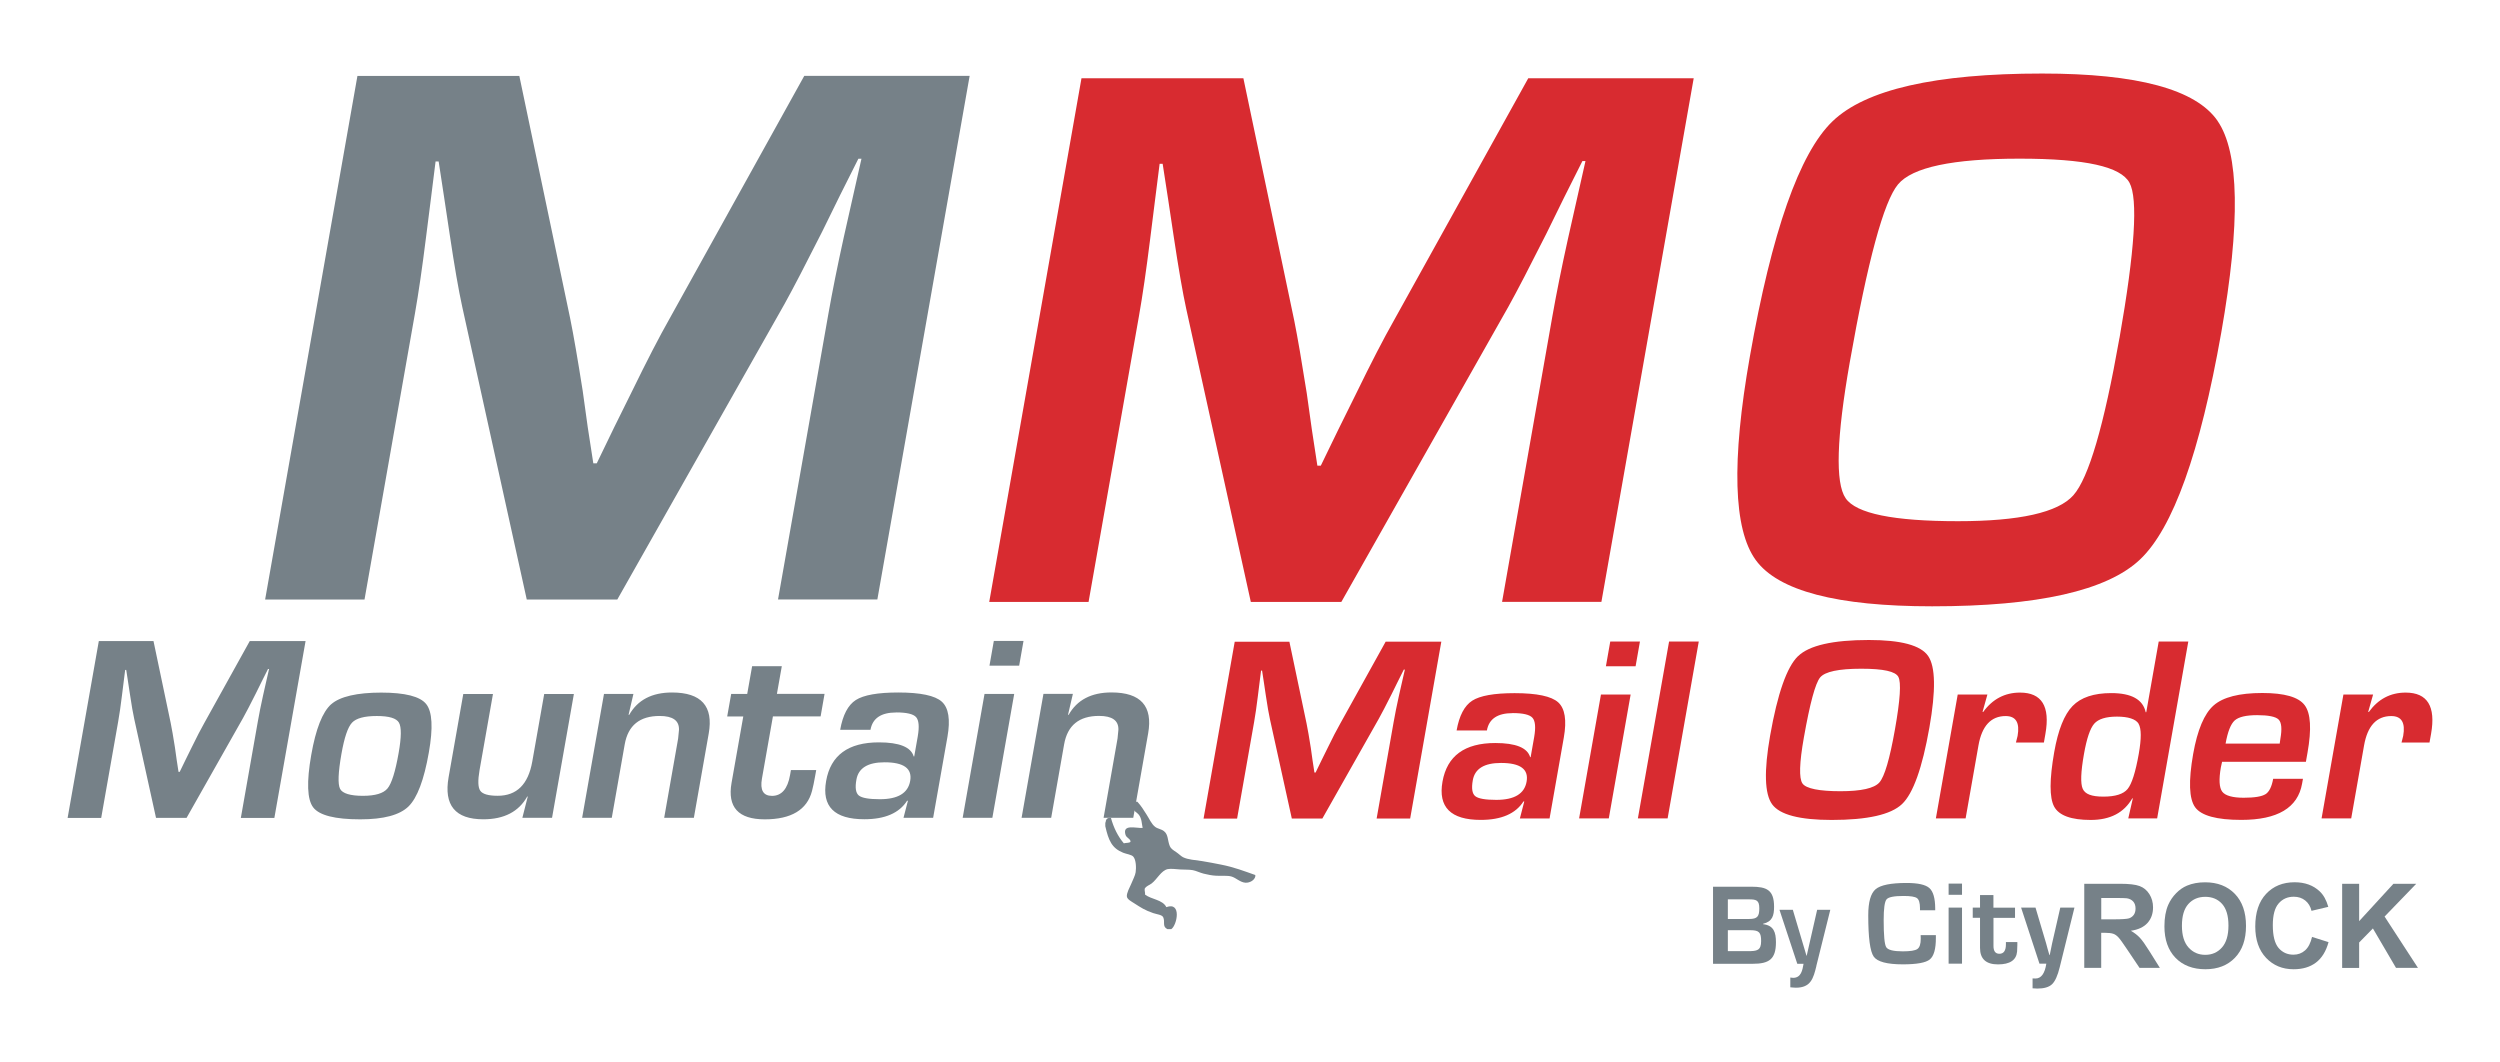 <?xml version="1.0" encoding="UTF-8"?><svg id="Layer_1" xmlns="http://www.w3.org/2000/svg" viewBox="0 0 494.3 210"><defs><style>.cls-1{fill:#768188;}.cls-1,.cls-2{stroke-width:0px;}.cls-2{fill:#d82b30;}</style></defs><path class="cls-2" d="m459.01,161.82h5.87s2.54-14.42,2.54-14.42c.68-3.88,2.48-5.82,5.38-5.82,2.04,0,2.82,1.31,2.36,3.92-.03.2-.15.64-.33,1.31h5.53s.31-1.72.31-1.72c.96-5.43-.72-8.15-5.02-8.15-3.01,0-5.44,1.28-7.29,3.84l-.12-.03.97-3.43h-5.87s-4.32,24.49-4.32,24.49Zm-18.97-14.78c.42-2.36,1.02-3.88,1.8-4.59.78-.7,2.26-1.05,4.45-1.05s3.67.29,4.24.87c.58.58.69,1.85.35,3.79l-.14.97h-10.69Zm7.9,9.98c-.73.47-2.18.71-4.33.71s-3.63-.4-4.23-1.2c-.6-.8-.69-2.41-.27-4.82.04-.17.11-.53.24-1.08h16.57s.32-1.8.32-1.8c.83-4.68.64-7.82-.57-9.41-1.2-1.6-3.99-2.4-8.36-2.4-4.56,0-7.77.82-9.63,2.46-1.86,1.64-3.21,4.85-4.05,9.61-.94,5.36-.81,8.87.4,10.53,1.21,1.66,4.25,2.49,9.12,2.49,7.17,0,11.18-2.39,12.02-7.17l.17-.95h-5.89c-.28,1.56-.78,2.57-1.51,3.04m-25.1-13.92c.56.94.57,2.91.04,5.92-.64,3.64-1.38,5.96-2.21,6.97-.83,1.01-2.43,1.51-4.79,1.51s-3.62-.51-4.08-1.54c-.47-1.03-.39-3.32.24-6.87.54-3.08,1.22-5.08,2.03-6.01.82-.93,2.31-1.4,4.5-1.4s3.71.47,4.28,1.41m3.97-16.25l-2.46,13.96-.11.02c-.55-2.53-2.82-3.79-6.81-3.79-3.45,0-6,.85-7.65,2.55-1.65,1.7-2.86,4.74-3.63,9.11-.95,5.42-.96,9-.02,10.77.95,1.77,3.36,2.65,7.23,2.65s6.59-1.43,8.23-4.28l.1.03-.9,3.95h5.71s6.16-34.97,6.16-34.97h-5.87Zm-44.05,34.97h5.87s2.54-14.42,2.54-14.42c.68-3.88,2.48-5.82,5.38-5.82,2.03,0,2.82,1.31,2.36,3.92-.04.2-.15.64-.33,1.31h5.53s.3-1.72.3-1.72c.96-5.43-.72-8.15-5.02-8.15-3,0-5.44,1.28-7.29,3.84l-.12-.03.96-3.43h-5.87s-4.32,24.49-4.32,24.49Zm-7.43-27.99c.59,1.07.37,4.53-.67,10.39-1.03,5.84-2.06,9.34-3.08,10.49-1.02,1.15-3.59,1.73-7.71,1.73s-6.81-.51-7.5-1.54c-.7-1.02-.61-4.05.28-9.07,1.2-6.78,2.27-10.74,3.22-11.89.95-1.14,3.66-1.72,8.12-1.72s6.75.54,7.34,1.6m-19.84-4.08c-2.2,2.13-4.04,7.37-5.51,15.7-1.23,7-1.1,11.53.4,13.59,1.5,2.06,5.43,3.09,11.78,3.09,7.05,0,11.68-1.04,13.89-3.13,2.2-2.08,4.01-7.13,5.42-15.14,1.29-7.33,1.21-12.04-.25-14.15-1.45-2.11-5.36-3.16-11.71-3.16-7.14,0-11.81,1.07-14.01,3.2m-31.66,32.08h5.87s6.16-34.97,6.16-34.97h-5.87s-6.17,34.97-6.17,34.97Zm-11.63,0h5.87s4.32-24.49,4.32-24.49h-5.87s-4.32,24.49-4.32,24.49Zm5.3-30.08h5.87s.86-4.89.86-4.89h-5.87s-.86,4.89-.86,4.89Zm-15.68,22.8c-.42,2.41-2.42,3.61-5.99,3.61-2.19,0-3.58-.25-4.17-.74-.6-.49-.76-1.54-.48-3.13.4-2.29,2.26-3.43,5.58-3.43,3.81,0,5.5,1.23,5.06,3.69m-2.76-13.55c2.07,0,3.38.31,3.93.94.55.62.66,1.89.33,3.8l-.7,3.97h-.1c-.55-1.86-2.84-2.79-6.89-2.79-6.06,0-9.54,2.55-10.44,7.64-.89,5.04,1.63,7.56,7.56,7.56,4.08,0,6.9-1.22,8.46-3.66l.15.02-.87,3.36h5.87s2.82-16.01,2.82-16.01c.6-3.42.23-5.73-1.11-6.95-1.34-1.21-4.21-1.82-8.62-1.82-4.05,0-6.84.5-8.38,1.49-1.54.99-2.57,2.96-3.09,5.89h5.99c.4-2.29,2.1-3.43,5.09-3.43m-25.1-14.14l-9.01,16.25c-.67,1.17-1.5,2.78-2.49,4.82l-1.19,2.41-1.17,2.41h-.23s-.37-2.41-.37-2.41l-.34-2.43c-.33-2.1-.61-3.72-.84-4.84l-3.4-16.19h-10.81s-6.16,34.97-6.16,34.97h6.63s3.36-19.06,3.36-19.06c.25-1.42.5-3.12.74-5.1l.32-2.56.32-2.54h.2s.37,2.41.37,2.41l.36,2.43c.32,2.15.6,3.77.84,4.84l4.31,19.57h6.04s11.16-19.73,11.16-19.73c.58-1.04,1.42-2.65,2.52-4.84l1.2-2.43,1.22-2.44h.21s-.59,2.59-.59,2.59l-.59,2.61c-.43,1.93-.77,3.66-1.04,5.18l-3.36,19.06h6.63s6.16-34.97,6.16-34.97h-11.04Z"/><path class="cls-1" d="m201.97,161.69h5.87s2.56-14.53,2.56-14.53c.66-3.74,2.96-5.61,6.91-5.61,2.6,0,3.87.91,3.82,2.74l-.17,1.72-.16.92-2.6,14.76h5.87s2.94-16.68,2.94-16.68c.96-5.4-1.46-8.1-7.25-8.1-3.98,0-6.81,1.48-8.47,4.43l-.12-.02.96-4.13h-5.82s-4.32,24.49-4.32,24.49Zm-11.63,0h5.87s4.32-24.49,4.32-24.49h-5.87s-4.32,24.49-4.32,24.49Zm5.3-30.08h5.87s.86-4.89.86-4.89h-5.87s-.86,4.89-.86,4.89Zm-15.68,22.8c-.43,2.41-2.42,3.61-5.99,3.61-2.18,0-3.57-.25-4.17-.74-.6-.5-.76-1.54-.47-3.13.4-2.29,2.26-3.43,5.57-3.43,3.81,0,5.5,1.23,5.06,3.69Zm-2.76-13.55c2.06,0,3.38.31,3.93.93.55.62.66,1.89.33,3.81l-.7,3.97h-.1c-.54-1.86-2.84-2.79-6.88-2.79-6.06,0-9.55,2.55-10.44,7.64-.89,5.04,1.63,7.56,7.56,7.56,4.08,0,6.9-1.22,8.46-3.67l.15.03-.87,3.36h5.86s2.83-16.01,2.83-16.01c.6-3.42.23-5.73-1.11-6.95-1.34-1.21-4.21-1.82-8.62-1.82-4.05,0-6.84.5-8.39,1.49-1.54.99-2.57,2.95-3.09,5.89h5.99c.41-2.29,2.1-3.43,5.09-3.43Zm-23.59-3.66l.97-5.48h-5.87s-.97,5.48-.97,5.48h-3.17s-.79,4.46-.79,4.46h3.18s-2.32,13.14-2.32,13.14c-.84,4.8,1.35,7.2,6.57,7.2s8.36-1.87,9.34-5.61c.21-.8.41-1.77.61-2.9l.22-1.23h-5s-.17.98-.17.98c-.48,2.75-1.68,4.12-3.57,4.12-1.73,0-2.39-1.14-1.99-3.41l2.17-12.3h9.43s.78-4.46.78-4.46h-9.43Zm-38.52,24.5h5.87s2.56-14.53,2.56-14.53c.66-3.74,2.96-5.61,6.91-5.61,2.6,0,3.87.91,3.82,2.74l-.17,1.72-.16.92-2.6,14.76h5.87s2.94-16.68,2.94-16.68c.95-5.4-1.47-8.1-7.26-8.1-3.98,0-6.8,1.48-8.47,4.43l-.12-.02.96-4.13h-5.82s-4.32,24.49-4.32,24.49Zm-7.49-24.49l-2.36,13.37c-.8,4.51-3.07,6.76-6.83,6.76-1.83,0-2.98-.33-3.44-.98-.47-.66-.51-2.03-.15-4.11l2.65-15.04h-5.87s-2.9,16.45-2.9,16.45c-.98,5.55,1.31,8.33,6.86,8.33,4.12,0,7.01-1.51,8.69-4.51l.1.02-1.07,4.2h5.87s4.32-24.49,4.32-24.49h-5.87Zm-28.72,5.67c.51.87.49,2.87-.06,5.99-.65,3.71-1.39,6.05-2.2,7.02-.81.98-2.44,1.46-4.88,1.46s-4.03-.46-4.5-1.38c-.47-.92-.38-3.23.27-6.92.57-3.23,1.26-5.28,2.09-6.16.82-.88,2.45-1.32,4.9-1.32s3.87.44,4.38,1.31Zm-13.4-3.64c-1.72,1.54-3.04,4.88-3.94,10.02-.94,5.35-.81,8.81.39,10.38,1.2,1.57,4.3,2.36,9.31,2.36,4.61,0,7.78-.85,9.52-2.54,1.73-1.69,3.08-5.25,4.03-10.68.86-4.87.69-8.06-.52-9.57-1.2-1.51-4.17-2.27-8.9-2.27s-8.16.77-9.89,2.31Zm-16.09-12.5l-9.01,16.24c-.67,1.18-1.5,2.79-2.49,4.82l-1.19,2.41-1.17,2.41h-.23s-.37-2.41-.37-2.41l-.34-2.43c-.33-2.1-.61-3.71-.84-4.84l-3.4-16.19h-10.81s-6.17,34.97-6.17,34.97h6.64s3.36-19.06,3.36-19.06c.25-1.42.5-3.12.74-5.1l.32-2.56.32-2.54h.21s.37,2.41.37,2.41l.37,2.43c.32,2.15.6,3.77.84,4.84l4.31,19.57h6.04s11.16-19.73,11.16-19.73c.58-1.04,1.42-2.65,2.52-4.84l1.2-2.43,1.22-2.43h.21s-.59,2.59-.59,2.59l-.59,2.61c-.43,1.93-.77,3.66-1.04,5.18l-3.36,19.06h6.63s6.17-34.97,6.17-34.97h-11.04Z"/><path class="cls-1" d="m224.6,158.52h.28c.77.83,1.26,1.67,1.79,2.49.55.82.96,1.89,1.73,2.48.47.37,1.2.43,1.72.83.9.68.7,1.82,1.17,2.97.2.49.66.79,1.24,1.17.52.34.98.83,1.38,1.03.98.49,2.42.56,3.73.76,1.21.19,2.56.46,3.73.69,2.64.51,4.69,1.32,6.83,2.07v.28c-.17.77-1.11,1.28-1.93,1.24-1.06-.05-1.89-.99-2.83-1.24-.8-.21-1.81-.08-2.97-.14-.83-.04-1.66-.21-2.48-.41-.76-.19-1.49-.57-2.14-.69-.73-.14-1.62-.08-2.49-.14-.79-.05-1.85-.2-2.48-.07-1.29.28-2.08,1.98-3.17,2.83-.49.38-1.04.47-1.38,1.04-.05.47.11.72.07,1.17,1.26.97,3.47.99,4.21,2.48,3.06-1.12,2.13,3.57.97,4.35h-.76c-1.08-.52-.41-1.42-.83-2.35-.23-.51-1.29-.58-2-.83-1.64-.57-2.36-1.05-3.73-1.93-.56-.36-1.37-.78-1.45-1.31-.11-.67.56-1.85.83-2.48.35-.84.81-1.72.9-2.35.13-.88.09-2.48-.48-3.1-.36-.39-1.36-.5-2-.76-2.23-.9-2.88-2.42-3.52-5.24v-.76s.07,0,.07,0c.02-.63.34-.95,1.04-.9.54,1.98,1.39,3.67,2.55,5.04.41-.12,1.02-.03,1.31-.28.12-.55-.78-.77-.97-1.38-.68-2.21,2.05-1.29,3.38-1.38-.2-.99-.16-1.84-.76-2.62-.32-.42-.92-.61-1.03-1.11-.12-.54.08-1.1.48-1.45"/><path class="cls-2" d="m438.46,23.9c-4.3-6.24-15.87-9.36-34.68-9.36-21.14,0-34.96,3.16-41.49,9.48-6.53,6.32-11.96,21.81-16.31,46.49-3.65,20.73-3.26,34.14,1.17,40.23,4.44,6.09,16.06,9.14,34.87,9.14,20.88,0,34.58-3.08,41.11-9.26,6.52-6.17,11.86-21.11,16.05-44.82,3.82-21.7,3.58-35.66-.73-41.9Zm-19.41,42.97c-3.05,17.29-6.08,27.65-9.11,31.06-3.03,3.41-10.64,5.12-22.82,5.12-12.74,0-20.15-1.51-22.21-4.55-2.07-3.03-1.79-11.98.82-26.85,3.54-20.07,6.72-31.8,9.54-35.19,2.82-3.39,10.83-5.09,24.03-5.09s19.98,1.6,21.73,4.74c1.74,3.16,1.08,13.42-1.97,30.76Z"/><path class="cls-2" d="m302.18,15.45l-26.68,48.1c-1.97,3.48-4.43,8.24-7.36,14.26l-3.53,7.13-3.46,7.13h-.68s-1.09-7.13-1.09-7.13l-1.01-7.2c-.98-6.22-1.8-11-2.47-14.34l-10.06-47.93h-32.01s-18.24,103.54-18.24,103.54h19.64s9.95-56.44,9.95-56.44c.74-4.19,1.47-9.23,2.2-15.09l.95-7.58.95-7.51h.6s1.1,7.13,1.1,7.13l1.08,7.2c.96,6.37,1.78,11.15,2.48,14.34l12.77,57.95h17.9s33.05-58.41,33.05-58.41c1.71-3.08,4.19-7.86,7.45-14.33l3.54-7.21,3.62-7.21h.61s-1.73,7.67-1.73,7.67l-1.74,7.73c-1.26,5.71-2.29,10.83-3.08,15.32l-9.94,56.43h19.64s18.25-103.53,18.25-103.53h-32.69Z"/><path class="cls-1" d="m159.02,15l-26.68,48.09c-1.98,3.49-4.44,8.25-7.37,14.26l-3.53,7.13-3.45,7.13h-.68s-1.1-7.13-1.1-7.13l-1-7.21c-.98-6.22-1.8-10.99-2.48-14.33l-10.05-47.93h-32.01s-18.25,103.53-18.25,103.53h19.65s9.95-56.43,9.95-56.43c.74-4.2,1.47-9.23,2.2-15.09l.96-7.58.94-7.51h.61s1.09,7.14,1.09,7.14l1.08,7.19c.95,6.38,1.78,11.15,2.48,14.34l12.77,57.94h17.9s33.05-58.41,33.05-58.41c1.71-3.08,4.19-7.85,7.46-14.33l3.54-7.21,3.62-7.21h.61s-1.73,7.67-1.73,7.67l-1.74,7.73c-1.26,5.71-2.29,10.83-3.08,15.32l-9.95,56.43h19.64s18.25-103.53,18.25-103.53h-32.69Z"/><path class="cls-1" d="m338.7,190.56v-15.24s7.58,0,7.58,0c2.99,0,4.49.61,4.49,3.96,0,1.75-.33,2.93-2.17,3.37v.08c2.13.24,2.54,1.65,2.54,3.58,0,3.37-1.38,4.25-4.59,4.25h-7.85Zm2.93-8.86h4.21c1.65,0,2.01-.51,2.01-2.13s-.65-1.75-2.09-1.75h-4.13v3.88Zm0,6.36h4c1.75,0,2.58-.12,2.58-1.99,0-1.67-.37-2.15-2.09-2.15h-4.49v4.15Z"/><path class="cls-1" d="m359.14,190.98c-.59,2.42-1.08,4.31-4.06,4.31-.37,0-.73-.06-1.1-.08v-1.93c.18.02.37.06.55.06,1.61,0,1.85-1.54,2.07-2.78h-1.24l-3.52-10.67h2.64l2.7,9.08h.04l2.07-9.09h2.6l-2.76,11.1Z"/><path class="cls-1" d="m412.1,191.37v-16.63s7.07,0,7.07,0c1.78,0,3.07.15,3.87.45.81.3,1.45.83,1.93,1.59.48.76.73,1.64.73,2.62,0,1.25-.37,2.28-1.1,3.09-.73.81-1.83,1.33-3.29,1.54.73.42,1.33.89,1.8,1.4.47.51,1.11,1.41,1.91,2.7l2.03,3.24h-4.02s-2.43-3.62-2.43-3.62c-.86-1.29-1.45-2.11-1.77-2.44-.32-.34-.65-.57-1.01-.69-.36-.12-.92-.19-1.69-.19h-.68s0,6.94,0,6.94h-3.36Zm3.36-9.6h2.48c1.61,0,2.62-.07,3.02-.2.4-.14.71-.37.94-.7.23-.33.34-.75.34-1.25,0-.56-.15-1.01-.45-1.36-.3-.34-.72-.56-1.26-.65-.27-.04-1.09-.06-2.45-.06h-2.62s0,4.22,0,4.22Z"/><path class="cls-1" d="m427.95,183.16c0-1.69.25-3.12.76-4.27.38-.85.89-1.61,1.55-2.28.65-.67,1.37-1.17,2.15-1.5,1.04-.44,2.23-.66,3.58-.66,2.45,0,4.41.76,5.88,2.28,1.47,1.52,2.21,3.63,2.21,6.34s-.73,4.79-2.19,6.3c-1.46,1.52-3.41,2.27-5.85,2.27s-4.44-.75-5.9-2.26c-1.46-1.51-2.19-3.59-2.19-6.23Zm3.46-.11c0,1.88.43,3.31,1.3,4.28.87.97,1.97,1.46,3.31,1.46s2.44-.48,3.3-1.45c.86-.96,1.29-2.41,1.29-4.34s-.42-3.33-1.25-4.27c-.84-.94-1.95-1.41-3.33-1.41s-2.5.47-3.35,1.42c-.85.95-1.27,2.38-1.27,4.29Z"/><path class="cls-1" d="m457.14,185.25l3.26,1.03c-.5,1.82-1.33,3.16-2.49,4.04-1.16.88-2.63,1.32-4.42,1.32-2.21,0-4.02-.75-5.45-2.26-1.42-1.51-2.13-3.57-2.13-6.19,0-2.77.71-4.92,2.14-6.45,1.43-1.53,3.31-2.3,5.64-2.3,2.03,0,3.69.6,4.96,1.8.76.71,1.32,1.73,1.7,3.06l-3.32.79c-.2-.86-.61-1.54-1.23-2.04-.62-.5-1.38-.75-2.27-.75-1.23,0-2.23.44-3,1.33-.77.88-1.15,2.32-1.15,4.3,0,2.1.38,3.6,1.13,4.49.76.89,1.74,1.34,2.95,1.34.89,0,1.66-.28,2.3-.85.64-.57,1.1-1.46,1.38-2.68Z"/><path class="cls-1" d="m463.09,191.37v-16.63s3.36,0,3.36,0v7.39s6.78-7.39,6.78-7.39h4.51s-6.26,6.48-6.26,6.48l6.6,10.15h-4.34s-4.57-7.8-4.57-7.8l-2.72,2.78v5.03s-3.36,0-3.36,0Z"/><path class="cls-1" d="m379.77,185.6c0,1.05-.22,1.73-.67,2.04-.44.31-1.41.46-2.9.46-1.84,0-2.93-.28-3.26-.83-.34-.56-.5-2.35-.5-5.38,0-2.25.19-3.6.56-4.06.37-.46,1.49-.68,3.36-.68,1.39,0,2.28.14,2.67.43.39.29.59.95.59,1.99v.41s3.01,0,3.01,0v-.36c-.01-2.01-.39-3.35-1.15-4.03-.76-.68-2.26-1.01-4.52-1.01-3.1,0-5.13.41-6.11,1.23-.97.82-1.46,2.54-1.46,5.15,0,4.44.36,7.16,1.08,8.18.72,1.02,2.64,1.53,5.76,1.53,2.75,0,4.53-.32,5.33-.97.8-.65,1.21-2.07,1.2-4.27v-.54s-3.01,0-3.01,0l.02.71Z"/><path class="cls-1" d="m385.28,190.53h2.65s0-11.08,0-11.08h-2.65s0,11.08,0,11.08Zm0-13.61h2.65s0-2.21,0-2.21h-2.65s0,2.21,0,2.21Z"/><path class="cls-1" d="m394.14,179.45v-2.48s-2.65,0-2.65,0v2.48s-1.44,0-1.44,0v2.02s1.44,0,1.44,0v5.95c0,2.17,1.18,3.26,3.55,3.26s3.63-.85,3.78-2.54c.03-.36.05-.8.05-1.31v-.56s-2.26,0-2.26,0v.44c0,1.24-.43,1.87-1.29,1.87-.78,0-1.17-.51-1.17-1.54v-5.56s4.26,0,4.26,0v-2.02s-4.27,0-4.27,0Z"/><path class="cls-1" d="m407.36,179.45l-1.07,4.69-.54,2.35c-.04.19-.12.58-.24,1.18l-.24,1.17h-.06s-.34-1.17-.34-1.17c-.18-.63-.29-1.03-.32-1.18l-.7-2.35-1.39-4.69h-2.85s3.63,11.08,3.63,11.08h1.36c-.3,1.96-1.02,2.94-2.14,2.94-.15,0-.35,0-.58-.02v1.96c.32.03.64.05.94.05,1.34,0,2.31-.29,2.91-.86.61-.58,1.11-1.7,1.52-3.37l2.91-11.78h-2.79Z"/></svg>